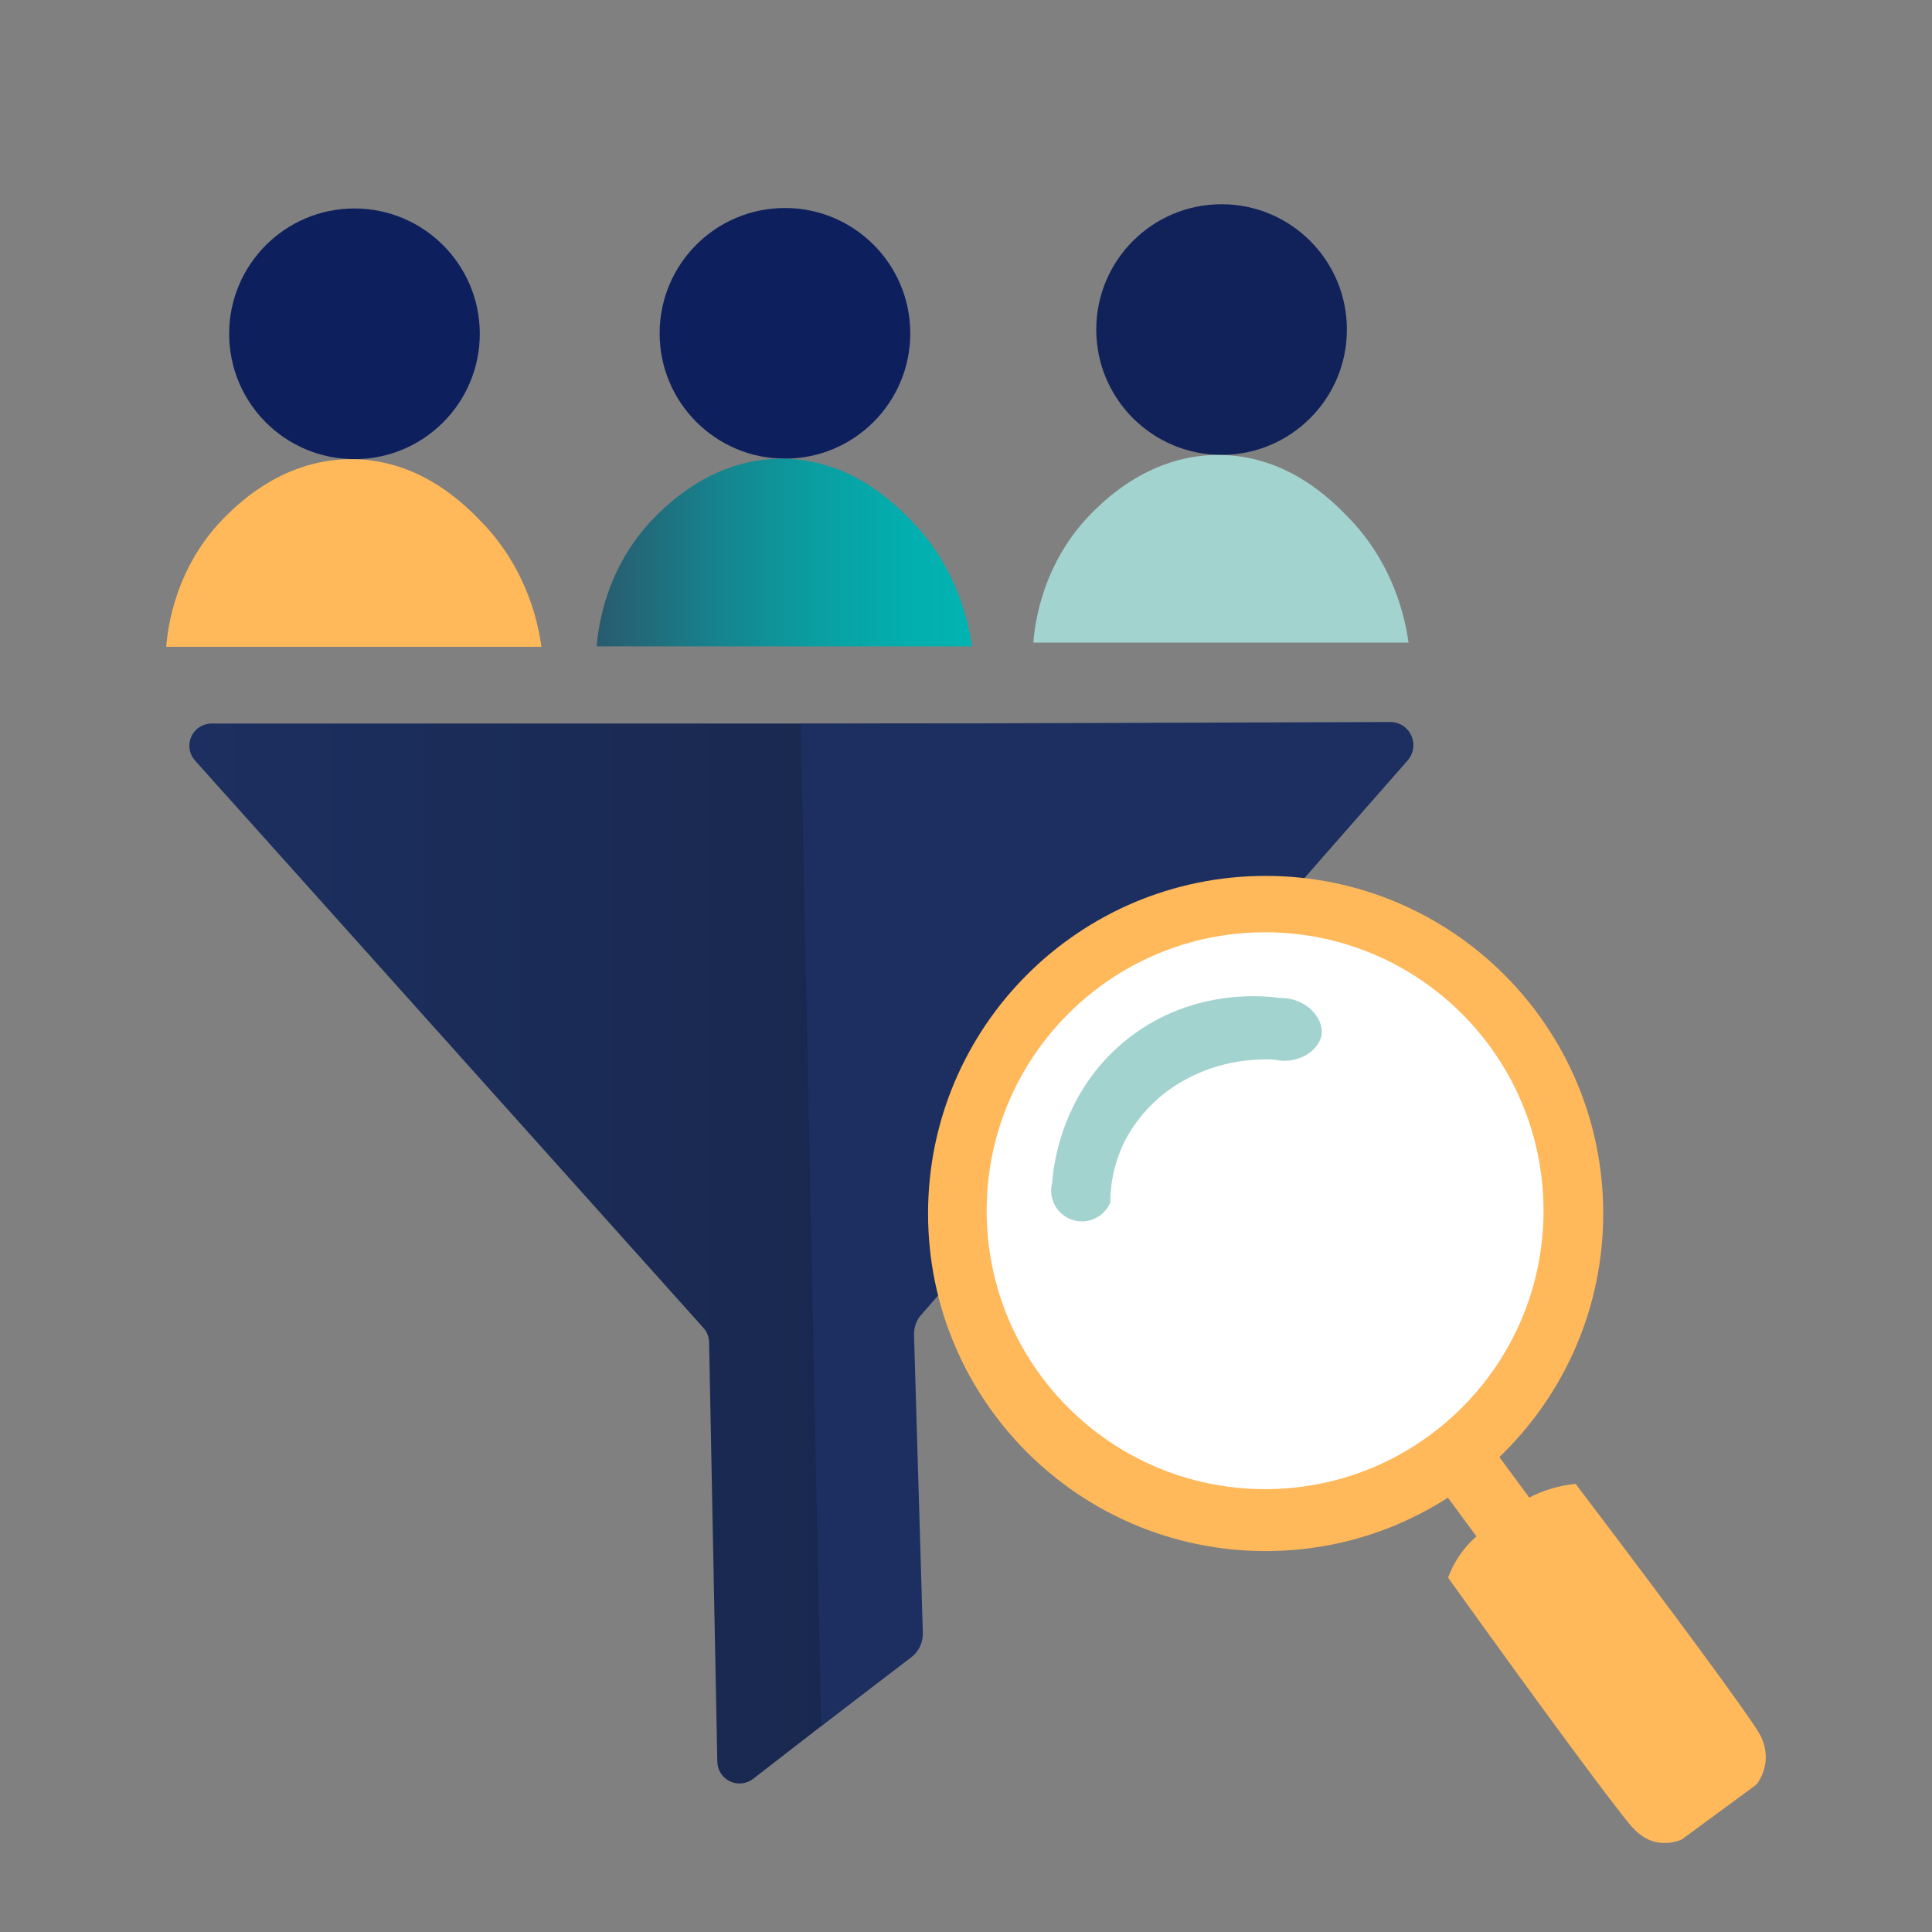 <svg xmlns="http://www.w3.org/2000/svg" width="128" height="128" viewBox="0 0 128 128" fill="none"><rect x="0" y="0" width="128" height="128" fill="#808080" stroke="none"/><path d="M14.02 47.938H92.147C92.43 47.938 92.706 48.02 92.943 48.173C93.18 48.326 93.368 48.544 93.484 48.801C93.601 49.058 93.641 49.343 93.6 49.622C93.558 49.901 93.438 50.163 93.252 50.375L60.831 87.324C60.587 87.604 60.456 87.965 60.467 88.336C60.658 95.047 60.85 101.756 61.042 108.464C61.049 108.696 61.001 108.926 60.901 109.135C60.802 109.344 60.655 109.527 60.471 109.669L49.892 117.855C49.676 118.021 49.419 118.124 49.148 118.153C48.878 118.182 48.604 118.135 48.359 118.017C48.113 117.9 47.905 117.716 47.758 117.488C47.61 117.259 47.529 116.994 47.524 116.721C47.342 107.455 47.16 98.19 46.979 88.925C46.972 88.573 46.839 88.236 46.604 87.974L12.926 50.395C12.735 50.184 12.609 49.922 12.563 49.64C12.518 49.359 12.556 49.07 12.672 48.81C12.788 48.549 12.977 48.328 13.216 48.173C13.456 48.019 13.735 47.937 14.02 47.938V47.938Z" fill="url(#paint0_linear_1770_67077)"></path><path d="M23.484 30.418C28.07 30.418 31.787 26.701 31.787 22.115C31.787 17.53 28.07 13.812 23.484 13.812C18.899 13.812 15.182 17.53 15.182 22.115C15.182 26.701 18.899 30.418 23.484 30.418Z" fill="#0D205D"></path><path d="M35.871 42.855H11.013C11.104 41.685 11.575 37.501 15.027 34.129C15.895 33.281 18.866 30.377 23.37 30.422C27.922 30.466 30.854 33.496 31.922 34.599C34.991 37.772 35.683 41.468 35.871 42.855Z" fill="#FFB85A"></path><path d="M52.005 30.387C56.59 30.387 60.308 26.669 60.308 22.084C60.308 17.498 56.59 13.781 52.005 13.781C47.419 13.781 43.702 17.498 43.702 22.084C43.702 26.669 47.419 30.387 52.005 30.387Z" fill="#0D205D"></path><path d="M64.391 42.825H39.531C39.624 41.655 40.094 37.471 43.547 34.099C44.415 33.251 47.386 30.347 51.891 30.391C56.442 30.437 59.373 33.465 60.442 34.569C63.51 37.75 64.203 41.437 64.391 42.825Z" fill="url(#paint1_linear_1770_67077)"></path><path d="M80.933 30.137C85.518 30.137 89.235 26.419 89.235 21.834C89.235 17.248 85.518 13.531 80.933 13.531C76.347 13.531 72.63 17.248 72.63 21.834C72.63 26.419 76.347 30.137 80.933 30.137Z" fill="#102259"></path><path d="M93.319 42.573H68.461C68.552 41.404 69.024 37.22 72.475 33.847C73.343 32.999 76.315 30.096 80.819 30.141C85.37 30.185 88.301 33.215 89.37 34.318C92.439 37.491 93.126 41.187 93.319 42.573Z" fill="#A3D3CF"></path><path d="M53.052 47.962C53.503 70.092 53.954 92.223 54.405 114.355L60.359 109.811C60.611 109.62 60.813 109.371 60.949 109.086C61.084 108.801 61.15 108.487 61.141 108.172L60.556 88.444C60.543 87.943 60.719 87.455 61.05 87.079L93.259 50.366C93.453 50.146 93.579 49.874 93.622 49.583C93.665 49.293 93.623 48.996 93.501 48.729C93.38 48.462 93.183 48.235 92.936 48.077C92.689 47.919 92.401 47.835 92.108 47.836L53.052 47.962Z" fill="#1C2F60"></path><path d="M95.172 98.199L97.819 101.79C97.383 102.169 96.998 102.604 96.675 103.083C96.373 103.532 96.125 104.015 95.939 104.524C102.246 113.33 106.965 119.694 108.027 120.926C108.358 121.311 108.918 121.882 109.754 122.05C110.315 122.161 110.897 122.098 111.422 121.871L116.372 118.23C116.765 117.71 116.981 117.078 116.99 116.427C116.984 115.817 116.805 115.221 116.474 114.709C115.688 113.405 110.976 106.983 104.386 98.307C103.315 98.415 102.273 98.724 101.316 99.217L98.667 95.625L95.172 98.199Z" fill="#FFB85A"></path><path d="M83.852 102.763C96.204 102.763 106.218 92.749 106.218 80.397C106.218 68.045 96.204 58.031 83.852 58.031C71.5 58.031 61.486 68.045 61.486 80.397C61.486 92.749 71.5 102.763 83.852 102.763Z" fill="#FFB85A"></path><path d="M83.815 98.66C94.003 98.66 102.262 90.401 102.262 80.213C102.262 70.025 94.003 61.766 83.815 61.766C73.627 61.766 65.368 70.025 65.368 80.213C65.368 90.401 73.627 98.66 83.815 98.66Z" fill="white"></path><path d="M69.712 78.344C69.766 77.532 70.208 72.329 74.785 68.766C79.139 65.379 83.99 66.001 84.832 66.124C86.565 66.095 87.706 67.489 87.563 68.528C87.434 69.537 86.064 70.567 84.439 70.206C83.326 70.144 82.21 70.249 81.128 70.519C79.728 70.863 78.411 71.484 77.256 72.347C76.137 73.202 75.215 74.289 74.553 75.532C73.902 76.815 73.561 78.232 73.558 79.669C73.358 80.147 72.984 80.531 72.511 80.743C72.039 80.954 71.503 80.978 71.014 80.809C70.524 80.64 70.117 80.292 69.876 79.834C69.634 79.376 69.576 78.843 69.713 78.344H69.712Z" fill="#A3D3CF"></path><defs><linearGradient id="paint0_linear_1770_67077" x1="12.548" y1="83.048" x2="93.617" y2="83.048" gradientUnits="userSpaceOnUse"><stop stop-color="#1C2F60"></stop><stop offset="1" stop-color="#162240"></stop></linearGradient><linearGradient id="paint1_linear_1770_67077" x1="39.531" y1="36.608" x2="64.391" y2="36.608" gradientUnits="userSpaceOnUse"><stop stop-color="#295A6E"></stop><stop offset="0.03" stop-color="#275E71"></stop><stop offset="0.32" stop-color="#16838D"></stop><stop offset="0.58" stop-color="#0A9EA1"></stop><stop offset="0.82" stop-color="#03AEAE"></stop><stop offset="1" stop-color="#00B4B2"></stop></linearGradient></defs></svg>